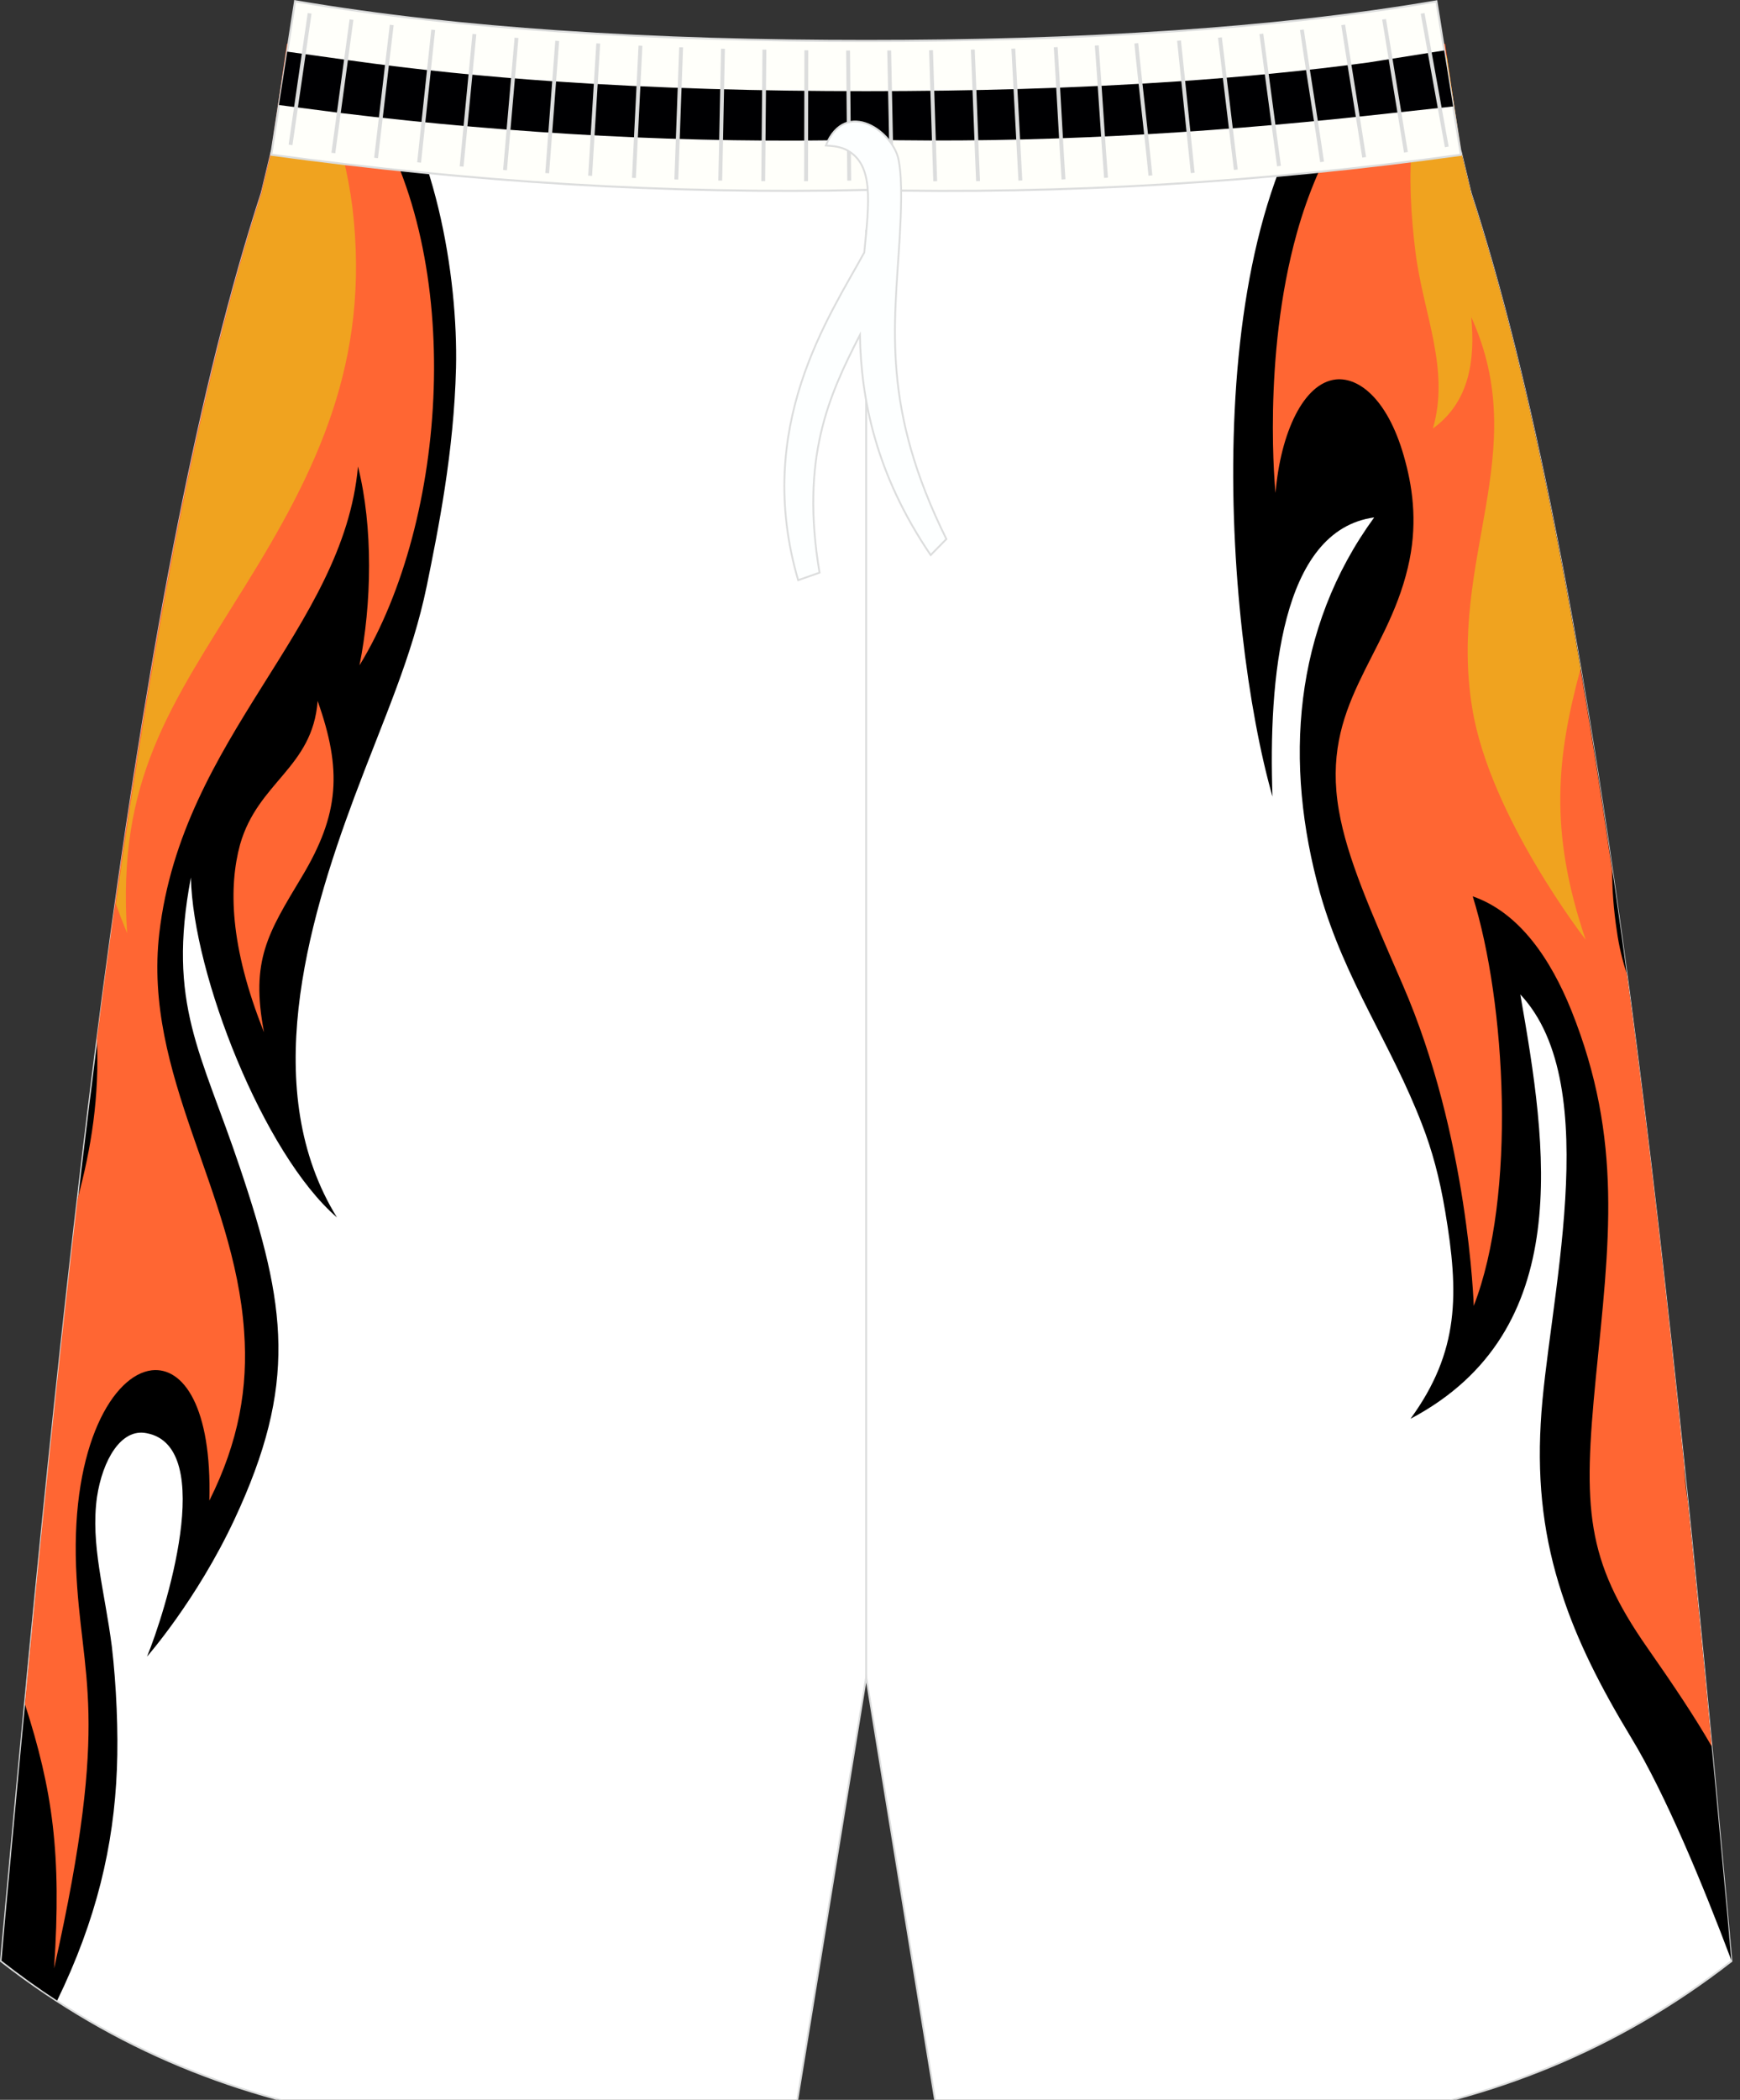 <?xml version="1.0" encoding="utf-8"?>
<!-- Generator: Adobe Illustrator 22.0.0, SVG Export Plug-In . SVG Version: 6.00 Build 0)  -->
<svg version="1.1" id="图层_1" xmlns="http://www.w3.org/2000/svg" xmlns:xlink="http://www.w3.org/1999/xlink" x="0px" y="0px"
	 width="380px" height="458.24px" viewbox="0 0 380 458" enable-background="new 0 0 380 458.24" xml:space="preserve">
<rect width="100%" height="100%" fill="#333333" stroke="none"/>
<g>
	<path fill="#FFFFFF" stroke="#DCDDDD" stroke-width="0.4" stroke-miterlimit="22.926" d="M189.16,40.68
		c47.2,1.1,89.71-2.15,129.85-7.61l0.01,0.02l1.98,8.28l0.17,0.69c0,0.01,0,0.01,0,0.02c26.95,82.67,42.27,225.18,56.03,375.73
		l0.93,10.17c-49.96,38.86-109.66,42.92-173.78,31.13l-15.18-93.15l-15.18,93.15c-64.12,11.78-123.82,7.73-173.78-31.13l0.93-10.17
		C14.89,267.27,30.21,124.75,57.16,42.09c0-0.01,0-0.01,0-0.02l0.17-0.69l1.98-8.28v-0.02C99.45,38.54,141.96,41.79,189.16,40.68z"
		/>
	
		<line fill="none" stroke="#DCDDDD" stroke-width="0.4" stroke-miterlimit="22.926" x1="189.16" y1="365.98" x2="189.16" y2="50.19"/>
	<g>
		<g>
			<path d="M12.48,436.59c8.58-17.63,12.39-33.8,13.05-50.54c0.33-8.04-0.11-18.29-1.11-26.77c-1.56-12.16-4.68-22.21-3.24-32.58
				c1.22-8.04,5.24-15.06,10.82-13.94c15.63,2.9,3.9,39.61,0.11,48.75c0,0,10.82-12.27,19.08-29.9
				c13.84-29.57,11.38-46.63,1.22-76.75c-8.48-25.32-15.96-35.59-10.72-63.37c0.45,21.09,15.84,60.36,31.9,74.19
				c-16.95-27.45-6.7-63.59,3.79-91.71c6.47-17.3,12.6-30.46,15.84-46.19c2.45-12.05,5.92-29.12,6.37-47.53
				c0.45-19.63-4.35-50.42-19.08-68.28c-6.02-0.66-11.94-1.56-17.63-2.45l-3.46,23.55l0,0l-2,8.25l-0.11,0.66l0,0
				c-26.98,82.67-42.38,225.25-56.1,375.75l-0.89,10.15C4.33,431,8.35,433.91,12.48,436.59z"/>
			<path fill="#FF6633" d="M11.81,429.56c1.67-25.1-0.33-38.93-6.37-57.68c3.57-37.94,7.36-74.86,11.49-110.22
				c3.01-11.05,4.8-22.31,4.23-35.03c9.49-74.09,20.98-138.68,35.93-184.64l0,0l0.12-0.66l2-8.25l0,0l3.46-23.55
				c2.45,0.45,5.03,0.78,7.59,1.22c3.46,3.01,6.7,7.26,10.37,12.95c20.97,32.91,17.3,89.7-2.12,121.5
				c2.68-13.39,3.01-30.13-0.33-43.4c-3.13,35.37-38.38,58.91-43.39,101.85c-3.57,31.01,16.4,56.01,18.52,86.9
				c0.89,12.16-1.11,23.98-7.59,36.93c0.56-20.42-5.69-29.24-12.6-28.44c-8.37,1.01-17.51,16.29-16.51,42.85
				C17.61,366.74,24.42,373.33,11.81,429.56z"/>
			<path fill="#F0A31F" d="M25.31,197.28c1.45,4.02,2.45,6.36,2.45,6.36c-2.23-33.59,9.48-49.53,25.55-75.42
				c15.84-25.43,27.67-49.31,23.65-83c-1.9-14.62-6.7-28.11-14.39-33.8l-3.24,21.65l0,0l-2,8.25l-0.12,0.66l0,0
				C44.28,81.8,34.01,135.58,25.31,197.28z"/>
			<path fill="#FF6633" d="M57.66,225.27c-3.01-15.73,0.89-21.65,8.25-33.92c8.25-13.73,8.81-23.32,3.46-38.38
				c-1.11,14.62-13.05,17.63-16.95,31.35C49.97,193.37,50.07,206.31,57.66,225.27z"/>
		</g>
		<g>
			<path d="M277.9,173.84c-0.89-25.55,1.79-58.13,22.21-60.92c-17.74,24.33-19.75,53.66-11.82,82.01
				c5.47,19.18,15.51,32.79,22.31,50.54c2.12,5.47,3.79,11.49,5.03,18.97c3.01,17.84,3.13,30.46-7.59,45.18
				c36.26-19.18,29.78-59.47,23.98-92.61c18.85,20.08,5.8,68.17,4.46,93.6c-0.78,13.61,0.78,25.43,4.58,37.04
				c3.34,10.37,8.48,20.52,15.18,31.57c7.47,12.27,15.73,32.25,21.86,48.54l0,0l-0.89-10.15C363.48,267.22,348.2,124.64,321.2,41.97
				l0,0l-0.12-0.66l-2-8.25L315.62,9.5c-6.91,1.11-14.06,2.23-21.42,3.12C260.61,47.33,267.4,137.13,277.9,173.84z"/>
			<path fill="#FF6633" d="M373.84,381.14c-3.79-6.58-8.37-13.39-14.06-21.53c-13.5-19.3-14.06-30.46-11.26-59.02
				c2.9-29.34,6.02-51.76-5.36-80.11c-4.46-11.05-11.26-21.31-21.53-24.87c7.26,23.2,9.59,65.27,0.22,89.37
				c0,0-1.11-36.93-15.51-70.07c-7.03-16.17-12.16-27.67-13.94-38.05c-4.02-23.09,10.37-33.14,15.06-53
				c2.12-8.81,1.22-16.62-0.56-23.2c-3.46-13.16-9.92-18.41-15.18-17.85c-7.03,0.78-12.05,11.61-13.16,24.77
				c0,0-3.01-29.34,4.68-56.79c4.8-17.18,13.84-32.13,24.77-40.05c2.56-0.33,5.03-0.78,7.59-1.22l3.46,23.55l2,8.25l0.11,0.66l0,0
				c12.5,38.27,22.42,89.37,30.91,148.04c0,4.23,0.33,8.58,1.01,13.05c0.45,3.34,1.22,6.47,2.23,9.59
				c4.58,33.8,8.7,69.95,12.5,107.21c0.11,2.45,0.33,5.03,0.78,7.81C370.38,345.2,372.17,363.06,373.84,381.14z"/>
			<path fill="#F0A31F" d="M312.93,93.51c8.04-5.8,9.26-15.06,8.37-24.33c13.5,29.68-5.13,52.66,0.22,85.35
				c3.79,23.55,24.77,50.54,24.77,50.54c-8.14-23.88-6.25-40.17-1.11-59.14c-6.91-40.27-14.73-75.64-23.98-103.98l0,0l-0.12-0.66
				l-2-8.25l-3.13-20.87c-8.93,7.36-8.81,27.22-6.81,42.95C310.81,68.42,316.72,80.57,312.93,93.51z"/>
		</g>
	</g>
	<path fill="#FFFFFA" stroke="#DCDDDD" stroke-width="0.447" stroke-miterlimit="22.926" d="M189.16,41.45
		c-43.34,1.01-86.72-1.79-129.66-7.65l-0.26-0.04l5.2-33.5l0.05,0.01c18.98,3.23,38.16,5.24,57.36,6.56
		c22.4,1.53,44.86,2.11,67.32,2.11c22.45,0,44.91-0.57,67.32-2.11c19.16-1.31,38.29-3.31,57.21-6.53l5.36,33.48l-0.21,0.03
		C275.89,39.77,232.5,42.47,189.16,41.45z"/>
	<path fill="#000002" d="M60.91,22.92l1.81-11.65l13.36,1.86c14.94,2.1,29.96,3.6,45.01,4.63c22.65,1.55,45.36,2.13,68.07,2.13
		c22.7,0,45.41-0.58,68.06-2.13c13.92-0.95,27.83-2.27,41.67-4.13c0.78-0.11,8.07-1.27,16.5-2.62l1.96,12.22
		c-9.54,1.03-17.9,1.94-19.03,2.06c-35.79,3.85-72.53,6.02-108.9,5.2l-0.26-0.01l-0.26,0.01c-38.14,0.89-76.33-1.22-114.2-5.79
		C74.28,24.65,67.98,23.83,60.91,22.92z"/>
	<path fill="none" stroke="#DCDDDD" stroke-width="0.843" stroke-miterlimit="22.926" d="M63.45,31.62l4.17-28.71 M315.96,32.06
		l-5.27-29.14 M307.04,33.23c-1.14-6.97-3.63-22.05-4.77-29.02 M297.92,34.33c-1.06-6.96-3.52-21.94-4.58-28.9 M288.73,35.33
		c-0.98-6.96-3.43-21.88-4.41-28.84 M279.32,36.24c-0.9-6.96-2.95-21.89-3.85-28.85 M269.89,37.04c-0.81-6.95-2.65-21.9-3.47-28.85
		 M260.48,37.74c-0.73-6.95-2.25-21.93-2.99-28.87 M251.24,38.31c-0.65-6.94-2.43-21.91-3.08-28.85 M241.55,38.8
		c-0.57-6.94-1.47-21.94-2.03-28.88 M232.26,39.15c-0.48-6.94-1.22-21.92-1.71-28.85 M222.84,39.4c-0.4-6.93-1.14-21.86-1.54-28.79
		 M213.6,39.53c-0.32-6.93-0.83-21.79-1.15-28.71 M204.24,39.55c-0.24-6.92-0.68-21.67-0.91-28.59 M194.77,39.45
		c-0.15-6.92-0.42-21.51-0.58-28.43 M185.46,39.42c-0.07-6.91-0.18-21.48-0.25-28.39 M176.04,39.54c0.01-6.91,0.05-21.66,0.06-28.57
		 M166.68,39.53c0.09-6.91,0.17-21.79,0.26-28.7 M157.29,39.41c0.18-6.9,0.43-21.88,0.6-28.78 M147.7,39.17
		c0.26-6.9,0.79-21.94,1.05-28.84 M138.44,38.83c0.34-6.89,1.09-21.97,1.43-28.86 M128.88,38.36c0.43-6.89,1.35-21.98,1.77-28.87
		 M119.5,37.79c0.51-6.89,1.69-21.98,2.19-28.87 M110.29,37.13c0.59-6.88,1.91-21.99,2.51-28.87 M100.81,36.34
		c0.67-6.88,2.12-22.02,2.79-28.9 M91.53,35.46c0.76-6.87,2.32-22.07,3.08-28.95 M82.13,34.47c0.84-6.87,2.58-22.15,3.42-29.02
		 M72.8,33.39c0.92-6.87,3.04-22.25,3.96-29.11"/>
	<path fill="#FDFFFF" stroke="#DCDDDD" stroke-width="0.4" stroke-miterlimit="22.926" d="M180.36,31.76
		c1.59,0.11,3.25,0.22,4.76,1.09c5.68,3.25,4.72,11.09,3.63,22.25c-7.62,13.96-24.25,38-14.44,71.51l4.67-1.64
		c-4.23-25.12,2.06-38.67,8.82-51.87c0.24,13.79,3.33,30.2,15.45,48.03l3.43-3.49c-14.22-28.72-11.35-46.31-10.19-65.91
		c0.28-5.11,0.61-12.16-0.18-16.48C195.37,28.76,184.67,21.22,180.36,31.76z"/>
</g>
</svg>
